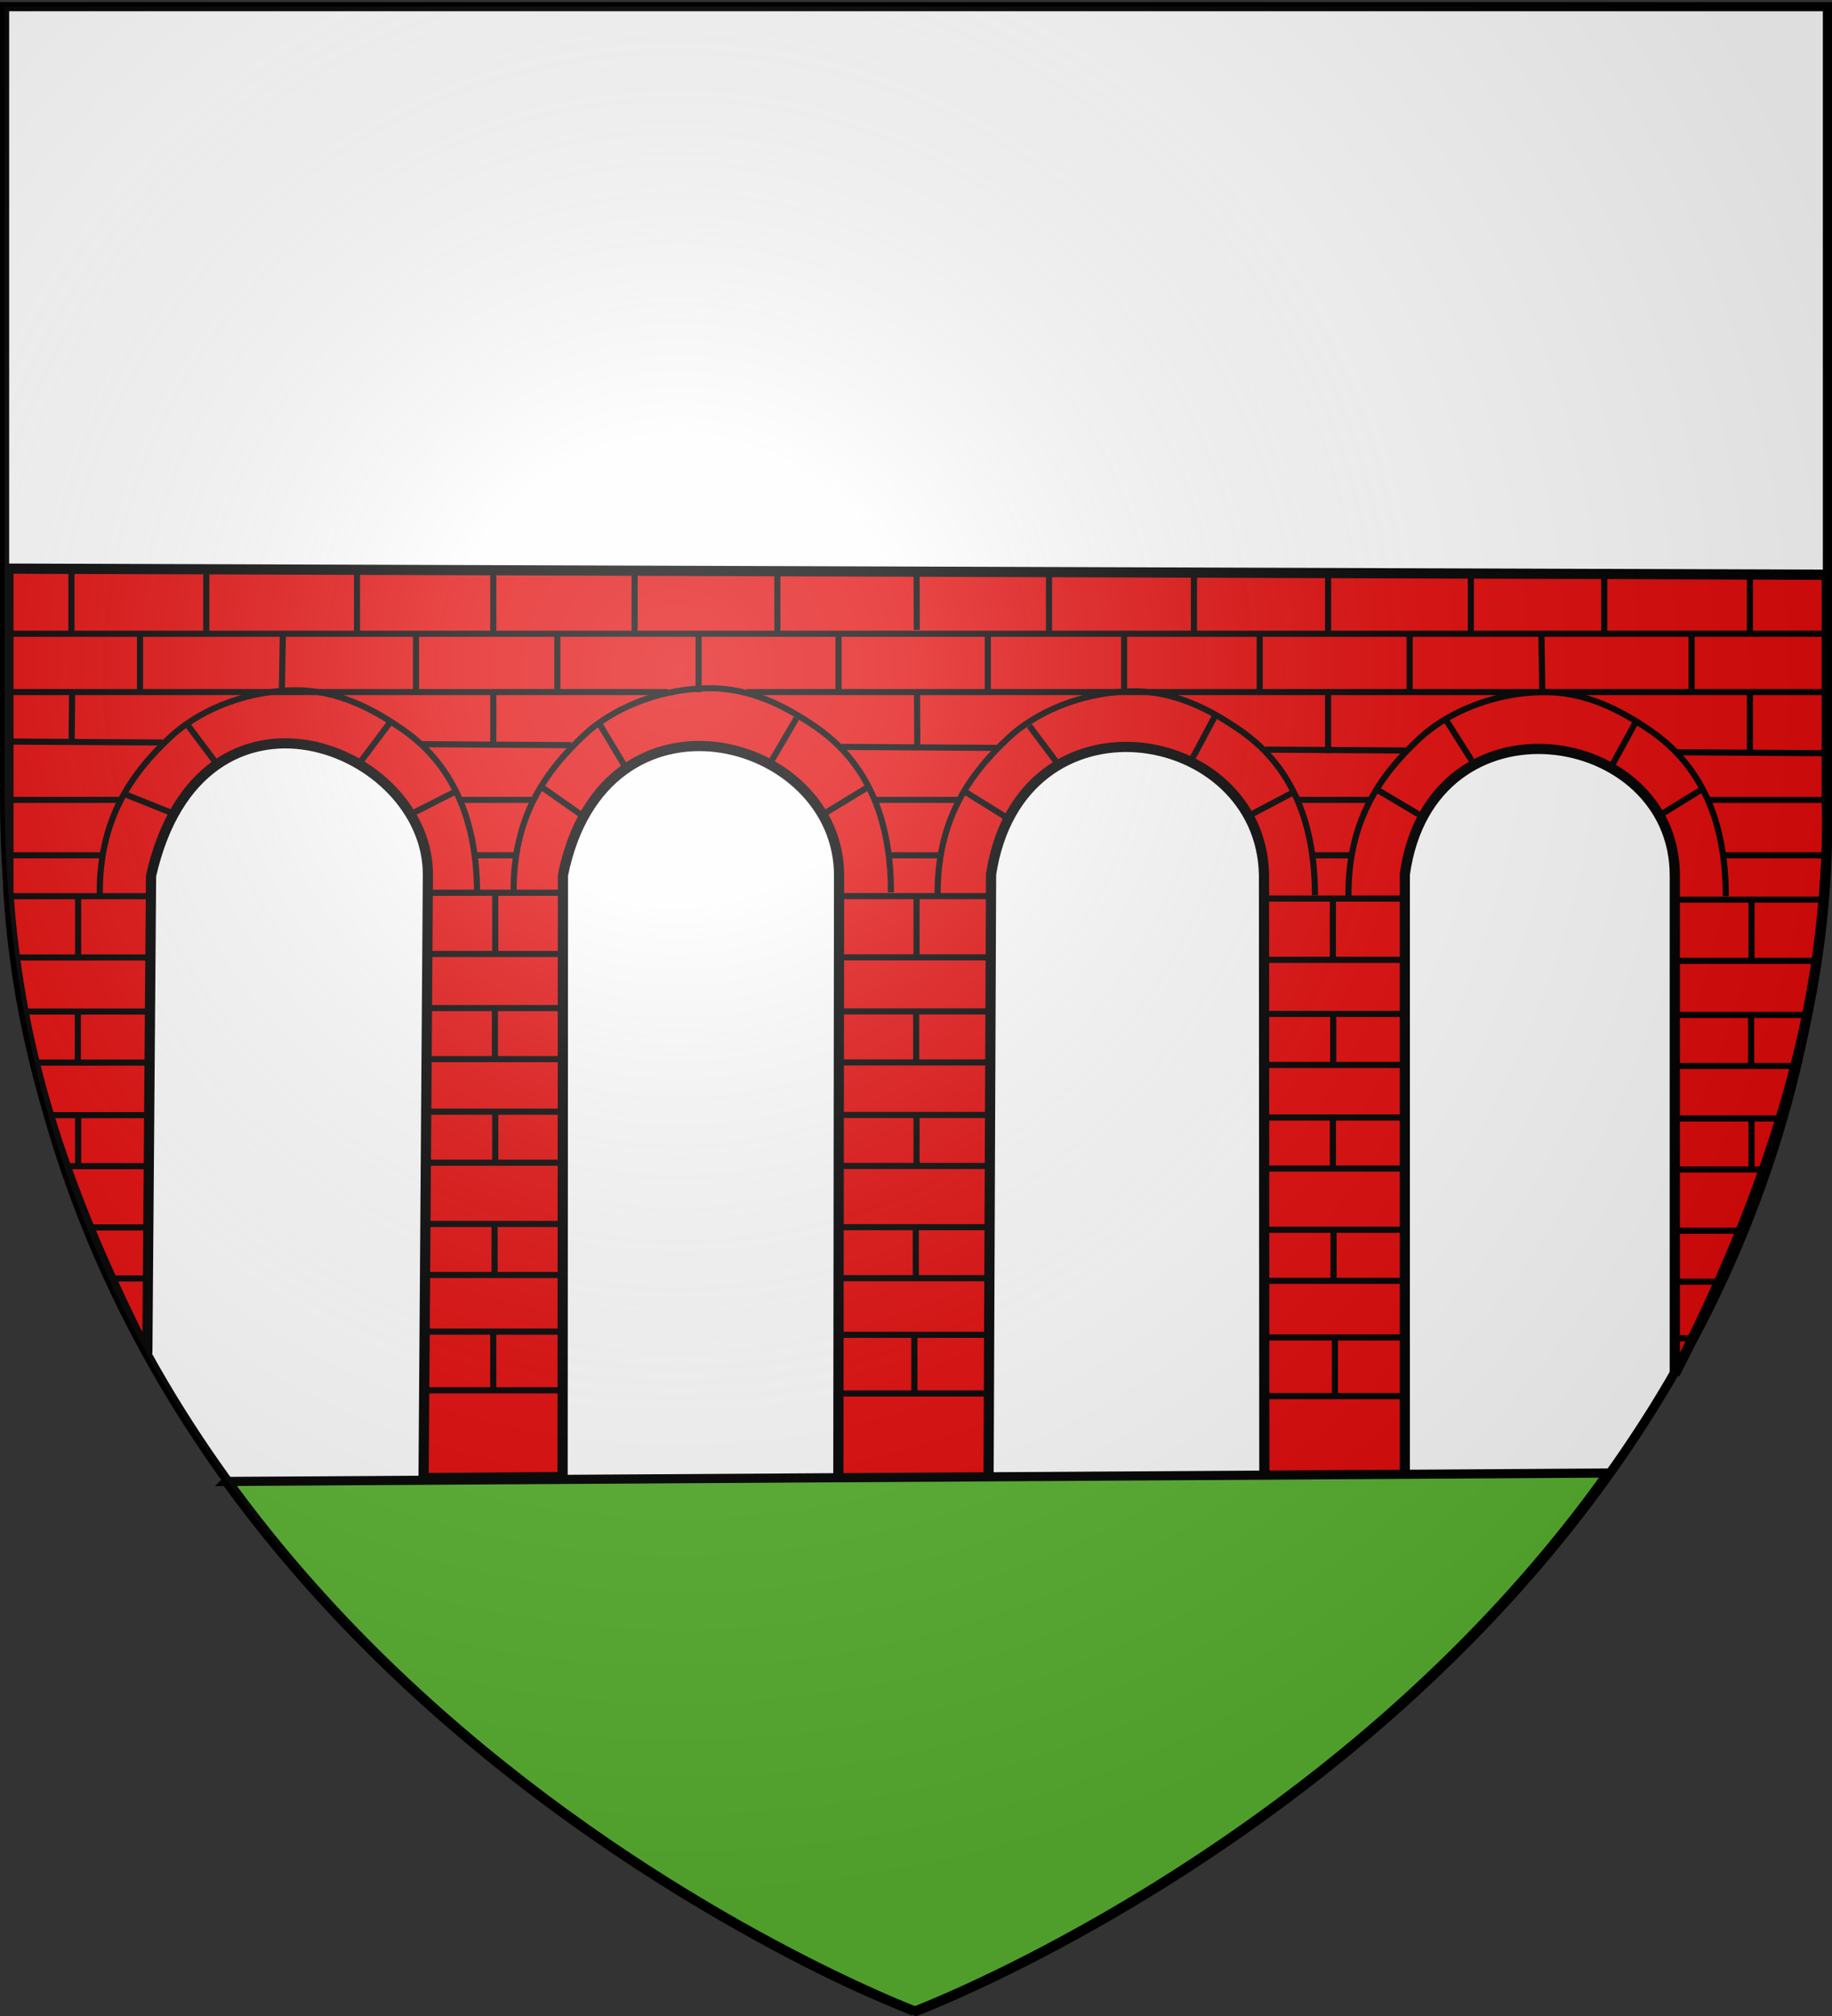 <svg xmlns="http://www.w3.org/2000/svg" xmlns:xlink="http://www.w3.org/1999/xlink" height="660" width="600" version="1.0"><rect width="100%" height="100%" fill="#333333" stroke="none"/><defs><linearGradient id="b"><stop style="stop-color:white;stop-opacity:.314" offset="0"/><stop offset=".19" style="stop-color:white;stop-opacity:.251"/><stop style="stop-color:#6b6b6b;stop-opacity:.125" offset=".6"/><stop style="stop-color:black;stop-opacity:.125" offset="1"/></linearGradient><linearGradient id="a"><stop offset="0" style="stop-color:#fd0000;stop-opacity:1"/><stop style="stop-color:#e77275;stop-opacity:.659" offset=".5"/><stop style="stop-color:black;stop-opacity:.323" offset="1"/></linearGradient><radialGradient xlink:href="#b" id="c" gradientUnits="userSpaceOnUse" gradientTransform="matrix(1.353 0 0 1.349 -77.63 -85.747)" cx="221.445" cy="226.331" fx="221.445" fy="226.331" r="300"/></defs><g style="display:inline"><path style="fill:#fff;fill-opacity:.994;fill-rule:evenodd;stroke:none;stroke-width:1px;stroke-linecap:butt;stroke-linejoin:miter;stroke-opacity:1;display:inline" d="M299 658.5s163.621-61.568 248.584-209.382c29.795-51.836 49.916-114.277 49.916-188.39V2.176H.5v258.552C.5 546.18 299 658.5 299 658.5z"/></g><g style="display:inline"><path d="m-710.1 456.288.353-296.288c.2-68.698-115.185-99.284-135.38-.354l-.176 295.05-68.156.531L-911.338 160c.76-63.258-111.309-107.015-135.733 0l-1.83 234.125C-1086.243 320.18-1111.754 250.185-1117 168V9.5l891.5 3v109.827c3.04 101.883-31.451 198.045-74.5 281.904V160c.159-73.155-119.52-91.77-132.374-.707v297.171h-68.863l-.177-296.994c-1.556-73.452-119.439-92.842-133.813-.177l-1.237 296.995h-73.637z" style="fill:#e20909;fill-rule:evenodd;stroke:#000;stroke-width:5;stroke-linecap:butt;stroke-linejoin:miter;stroke-miterlimit:4;stroke-dasharray:none;stroke-opacity:1" transform="translate(748.915 179.813) scale(.668)"/><path d="M-710 170h75M-710 200h75M-710 226.5h75M-709.75 251.5h75M-710 277.25h75M-710 302.25h75M-710.25 332.25h75M-710 357.25h75M-710 385h75M-710 413.75h75M-671.768 170v30M-671.945 226.414v25M-671.768 277.121v25M-672.121 333.055v25M-672.828 384.646v30" style="fill:none;fill-rule:evenodd;stroke:#000;stroke-width:3;stroke-linecap:butt;stroke-linejoin:miter;stroke-miterlimit:4;stroke-dasharray:none;stroke-opacity:1" transform="translate(748.915 179.813) scale(.668)"/><path d="M-913.725 168.343h69.45M-913.725 198.357h69.45M-913.725 224.87h69.45M-913.493 249.88h69.45M-913.725 275.643h69.45M-913.725 300.654h69.45M-913.956 330.668h69.45M-913.725 355.68h69.45M-913.725 383.442h69.45M-913.725 412.205h69.45M-878.322 168.343v30.014M-878.486 224.783v25.012M-878.322 275.514v25.011M-878.65 331.474v25.011M-879.304 383.088v30.014M-1118.42 170.047h69.84M-1112.89 200.06h64.31M-1109.52 226.571h60.94M-1104.653 251.582h56.305M-1098.663 277.343h50.082M-1090.427 302.354h41.846M-1078.447 332.367h29.633M-1067.59 357.377h19.01M-1082.819 170.047v30.013M-1082.983 226.486v25.01M-1082.819 277.214v25.011M-431.69 171.208h-70.52M-431.69 201.22h-70.52M-431.69 227.73h-70.52M-431.925 252.738h-70.52M-431.69 278.498h-70.52M-431.69 303.507h-70.52M-431.455 333.518h-70.52M-431.69 358.528h-70.52M-431.69 386.288h-70.52M-431.69 415.048h-70.52M-467.639 171.208v30.011M-467.472 227.643v25.01M-467.639 278.37v25.009M-467.306 334.324v25.01M-466.641 385.934v30.011M-300.634 171.725h72.392M-300.634 201.725h68.648M-300.634 228.225h64.53M-300.384 253.225h59.04M-300.634 278.975h53.3M-300.634 303.975h45.063M-300.884 333.975h34.082M-300.634 358.975h22.975M-300.634 386.725h9.123M-262.402 171.725v30M-262.579 228.14v25M-262.402 278.846v25" style="fill:none;fill-rule:evenodd;stroke:#000;stroke-width:3;stroke-linecap:butt;stroke-linejoin:miter;stroke-miterlimit:4;stroke-dasharray:none;stroke-opacity:1;display:inline" transform="translate(748.915 179.813) scale(.668)"/><path d="M-460 170c-.25-35.847 14.425-58.3 34.943-77.398C-412.9 81.287-391.097 70.466-365 70c21.53-.384 39.253 9.416 53.067 18.903C-287.31 105.813-275 132.845-275 170" style="fill:none;fill-rule:evenodd;stroke:#000;stroke-width:3;stroke-linecap:butt;stroke-linejoin:miter;stroke-miterlimit:4;stroke-dasharray:none;stroke-opacity:1" transform="translate(748.915 179.813) scale(.668)"/><path d="M-661.436 169.632c-.25-35.846 14.425-58.299 34.943-77.397 12.157-11.316 33.96-22.137 60.057-22.603 21.53-.384 39.254 9.416 53.068 18.904 24.621 16.91 36.932 43.942 36.932 81.096M-869.318 168.132c-.251-35.846 14.425-58.299 34.943-77.397 12.156-11.316 33.96-22.137 60.057-22.603 21.53-.384 39.253 9.416 53.067 18.904 24.622 16.91 36.933 43.942 36.933 81.096M-1072.219 169.132c-.25-35.846 14.425-58.299 34.943-77.397 12.156-11.316 33.96-22.137 60.057-22.603 21.53-.384 39.253 9.416 53.067 18.904 24.622 16.91 36.933 43.942 36.933 81.096" style="fill:none;fill-rule:evenodd;stroke:#000;stroke-width:3;stroke-linecap:butt;stroke-linejoin:miter;stroke-miterlimit:4;stroke-dasharray:none;stroke-opacity:1;display:inline" transform="translate(748.915 179.813) scale(.668)"/><path d="m-1060 120 25 10M-1030 85l15 20M-930 85l-15 20M-897.525 118.586-920 130" style="fill:none;fill-rule:evenodd;stroke:#000;stroke-width:3;stroke-linecap:butt;stroke-linejoin:miter;stroke-miterlimit:4;stroke-dasharray:none;stroke-opacity:1" transform="translate(748.915 179.813) scale(.668)"/><path d="m-855.318 116.732 19.343 13.536M-827.44 85.268l12.88 21.414M-730.621 82.793l-12.525 21.414M-695.318 116.379l-22.828 13.889M-648.268 118.672l21.818 13.535M-616.5 86.5l15 20M-525.339 81.55l-11.818 22.122M-486.854 119.025l-20.353 10.707M-446.025 117.793l20.404 12.121M-412.49 83.146l12.88 20.354M-318.5 83.5l-12.525 22.828M-286.379 117.44l-21.414 13.181" style="fill:none;fill-rule:evenodd;stroke:#000;stroke-width:3;stroke-linecap:butt;stroke-linejoin:miter;stroke-miterlimit:4;stroke-dasharray:none;stroke-opacity:1;display:inline" transform="translate(748.915 179.813) scale(.668)"/><path d="M-1120 41.414h895.14M-793.727 70H-1120m892.828 0H-755.19M-914.995 95.54l73.892.474m132.582.851 76.366.49m131.521.844 68.594.44m133.286.856 72.482.465m-890.9-5.717 75.96.487M-1062.074 122.828h-54.037m256.27 0h-35.71m244.66 0h-41.367m242.185 0h-34.649m258.611 0h-56.732M-888.833 150h20.506m182.433 0h25.81m182.433 0h18.032m183.494 0h50.822M-1120 150h48.733M-470 70v30m0-90v31M-671.526 69.566l.112 27.252m-.354-86.11.119 28.804M-263.182 69.566V100m0-90v31.282M-334.596 10.707v30M-291.768 40v30M-365.404 41.768-364.95 70M-400 10v30M-430 40v30M-503.536 40v30M-535.757 11.06v30M-606.818 10v30M-636.818 40v30M-710 40v30M-740 10v30M-810 10v30M-879.293 69.212v25.03m0-82.474v29.16M-847.879 40v30M-917.172 40.707v28.839M-946.11 10v30M-1020 10v30M-982.475 42.121l-.454 26.718M-1086.11 10v30M-1052.475 40v30M-1085.757 70l-.253 23.536" style="fill:none;fill-rule:evenodd;stroke:#000;stroke-width:3;stroke-linecap:butt;stroke-linejoin:miter;stroke-miterlimit:4;stroke-dasharray:none;stroke-opacity:1" transform="translate(748.915 179.813) scale(.668)"/><path d="M-778.611 40.046v30M-570.002 41.107v30" style="fill:none;fill-rule:evenodd;stroke:#000;stroke-width:3;stroke-linecap:butt;stroke-linejoin:miter;stroke-miterlimit:4;stroke-dasharray:none;stroke-opacity:1;display:inline" transform="translate(748.915 179.813) scale(.668)"/></g><path d="M299.3 658.5s139.016-52.31 227.31-176.254l-452.56 2.753a436.582 436.582 0 0 0 21.069 26.754c53.038 62.255 116.824 102.924 158.783 125.4 26.23 14.052 41.61 19.625 45.398 21.347z" style="fill:#5ab532;fill-opacity:.994;fill-rule:evenodd;stroke:#000;stroke-width:3;stroke-linecap:butt;stroke-linejoin:miter;stroke-miterlimit:4;stroke-dasharray:none;stroke-opacity:1;display:inline"/><path d="M300 658.5S1.5 546.18 1.5 260.728V2.176h597v258.552C598.5 546.18 300 658.5 300 658.5z" style="opacity:1;fill:none;fill-opacity:1;fill-rule:evenodd;stroke:#000;stroke-width:3;stroke-linecap:butt;stroke-linejoin:miter;stroke-miterlimit:4;stroke-dasharray:none;stroke-opacity:1"/><g style="display:inline"><path d="M300 658.5s298.5-112.32 298.5-397.772V2.176H1.5v258.552C1.5 546.18 300 658.5 300 658.5z" style="opacity:1;fill:url(#c);fill-opacity:1;fill-rule:evenodd;stroke:none;stroke-width:1px;stroke-linecap:butt;stroke-linejoin:miter;stroke-opacity:1"/></g></svg>